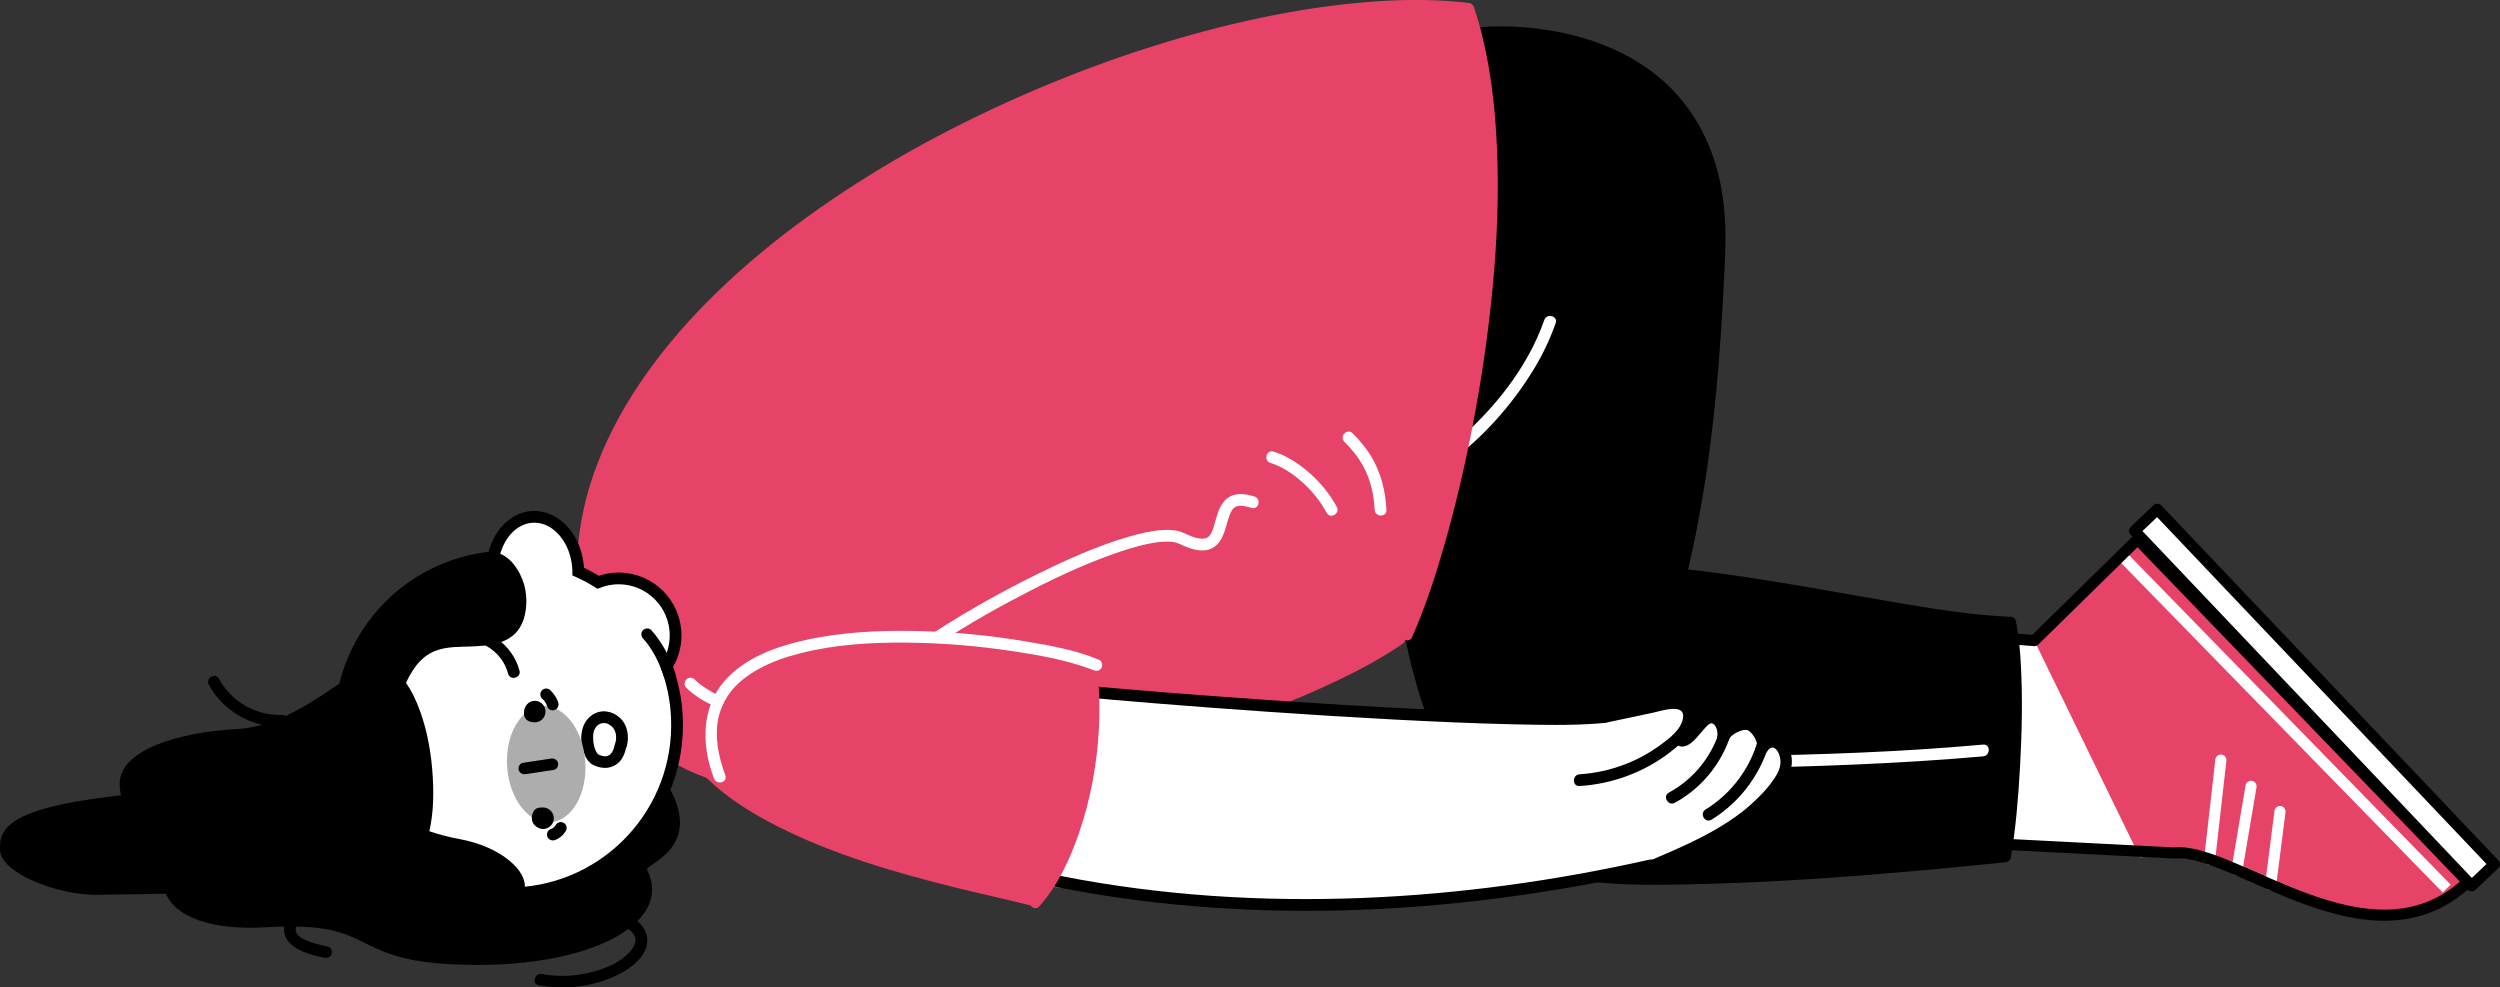 <?xml version="1.0" encoding="UTF-8"?>
<svg id="_レイヤー_2" data-name="レイヤー 2" xmlns="http://www.w3.org/2000/svg" viewBox="0 0 319.2 126.08">
  <rect x="0" y="0" width="319.2" height="126.08" fill="#333333" stroke="none"/>
  <defs>
    <style>
      .cls-1, .cls-2, .cls-3 {
        fill: #fff;
      }

      .cls-2 {
        stroke-width: 1.5px;
      }

      .cls-2, .cls-3, .cls-4 {
        stroke: #000;
      }

      .cls-2, .cls-5, .cls-6 {
        stroke-miterlimit: 10;
      }

      .cls-3, .cls-5, .cls-6, .cls-4 {
        stroke-width: 1.42px;
      }

      .cls-3, .cls-5, .cls-4 {
        stroke-linecap: round;
      }

      .cls-3, .cls-4 {
        stroke-linejoin: round;
      }

      .cls-5, .cls-6 {
        stroke: #fff;
      }

      .cls-5, .cls-6, .cls-4 {
        fill: none;
      }

      .cls-7 {
        fill: #adadad;
      }

      .cls-8 {
        fill: #e74268;
      }
    </style>
  </defs>
  <g id="_レイヤー_28" data-name="レイヤー 28">
    <g>
      <g>
        <path class="cls-1" d="m248.29,107.56l29.29,1.35c8.82-2.21,25.18,15.4,37.53,3.68l-42.18-43.73-13.18,12.93-9.18-.72"/>
        <path class="cls-8" d="m273.24,109.49l4.33-.58c8.82-2.21,25.18,15.4,37.53,3.68l-42.18-43.73-13.18,12.93"/>
        <line class="cls-6" x1="312.39" y1="113.45" x2="270.84" y2="70.88"/>
        <line class="cls-5" x1="289.92" y1="112.95" x2="291.11" y2="103.61"/>
        <line class="cls-5" x1="285.61" y1="111.06" x2="287.41" y2="100.4"/>
        <line class="cls-5" x1="282.13" y1="109.69" x2="283.56" y2="97.05"/>
        <path class="cls-4" d="m249.56,107.47l28.02,1.44c7.58-.88,25.18,15.4,37.53,3.68l-42.18-43.73-13.18,12.93-9.18-.72"/>
        <rect class="cls-3" x="264.27" y="87.06" width="62.5" height="4" transform="translate(434.43 364.68) rotate(-133.52)"/>
      </g>
      <path d="m179.76,79.22c.39,6.07,3.81,18.44,11.49,26.12,8.09,8.09,15.92,7.08,26.55,6.77s28.34-1.9,38.2-2.76c.91-9.98,2.43-19.84.64-29.85-14.43-1.9-27.29-4.37-42.03-6.15,2.33-9.08,5.6-39.01,4.63-47.95-.83-7.68-6.36-15.62-13.02-18.2-7.2-2.79-15.51-5.67-21.2-.45-5.11,4.69-6.03,12.29-6.63,19.2-1.47,16.97-3.94,34.84,2.16,50.74"/>
      <path class="cls-1" d="m213.09,98.1c10.58,0,21.18-.25,31.74-.9,2.79-.17,5.59-.38,8.38-.63.95-.09.96-1.59,0-1.5-10.43.94-20.9,1.3-31.37,1.46-2.92.04-5.84.06-8.75.07-.96,0-.97,1.5,0,1.5h0Z"/>
      <path d="m187.48,5.1c3.6-.4,7.28-.27,10.83.38,4.13.76,8.15,2.26,11.56,4.75,3.78,2.77,6.44,6.76,7.77,11.23.86,2.89,1.2,5.91,1.19,8.92,0,4.29-.35,8.61-.64,12.89-.62,8.92-1.64,17.83-3.54,26.58-.24,1.11-.49,2.21-.76,3.31-.12.51.23.9.72.95,11.46,1.19,22.71,3.8,34.12,5.36,2.63.36,5.26.66,7.91.79.96.04.96-1.45,0-1.5-4.98-.23-9.93-1.04-14.85-1.88-5.75-.98-11.49-2.05-17.26-2.95-3.3-.51-6.6-.97-9.92-1.32l.72.95c2.16-8.91,3.38-18.02,4.11-27.15.37-4.59.62-9.18.82-13.78.14-3.28,0-6.56-.72-9.77-1.1-4.91-3.59-9.46-7.43-12.75-3.36-2.88-7.49-4.73-11.78-5.74-3.8-.89-7.77-1.19-11.66-.89-.4.03-.8.07-1.2.11-.95.11-.96,1.61,0,1.5h0Z"/>
      <path d="m178.48,46.6c-.44,2.19-.63,4.45-.78,6.68-.22,3.34-.28,6.69-.2,10.03.2,8.31,1.17,16.72,3.54,24.71,2.29,7.72,6.07,15.44,12.61,20.43,2.63,2.01,5.64,3.58,8.95,4.04,4.2.57,8.5.51,12.73.43,12.15-.23,24.31-1.21,36.4-2.39,1.43-.14,2.86-.28,4.28-.43.3-.03.66-.21.72-.55.65-3.8.96-7.66,1.18-11.51.24-4.34.35-8.7.12-13.05-.1-1.9-.26-3.82-.65-5.69-.2-.94-1.64-.54-1.45.4.73,3.53.73,7.23.72,10.82-.02,4.31-.23,8.62-.64,12.91-.18,1.91-.4,3.83-.72,5.72l.72-.55c-12.1,1.25-24.25,2.27-36.41,2.7-4.69.17-9.4.28-14.08-.03-1.48-.1-2.89-.21-4.32-.55-1.54-.37-3.02-1.13-4.38-1.93-6.81-4.01-10.95-11.22-13.48-18.49-2.7-7.8-3.87-16.1-4.25-24.31-.16-3.51-.17-7.02-.02-10.53.06-1.4.15-2.8.28-4.19.05-.57.11-1.14.18-1.71.07-.61.09-.76.19-1.37.06-.39.13-.77.2-1.16.19-.94-1.26-1.35-1.45-.4h0Z"/>
      <path class="cls-1" d="m185.43,58.73c4.02-2.99,7.54-6.98,10.18-11.22,1.23-1.97,2.25-4.06,3.02-6.26.32-.91-1.13-1.3-1.45-.4-2.16,6.16-6.51,11.51-11.43,15.71-.29.25-.58.49-.88.73-.04.03-.08.07-.13.1-.14.11.13-.1.02-.02-.03.02-.06.05-.09.07-.77.57-.02,1.87.76,1.29h0Z"/>
      <path class="cls-8" d="m79.13,90.44C51.03,37.93,156.56-7.75,187.48,1.85c8.21,27.9-1.66,59.52-8.19,80.19-17.05,12.34-87,33.01-100.17,8.41Z"/>
      <path class="cls-8" d="m75.17,71.25c.21-4.05,1.14-8.02,2.61-11.8s3.66-7.64,6.11-11.08c2.66-3.73,5.74-7.16,9.05-10.33,3.54-3.4,7.35-6.5,11.33-9.37s8.49-5.71,12.95-8.22,9.24-4.88,14.03-6.97,9.51-3.9,14.39-5.51,9.35-2.85,14.12-3.91c4.38-.97,8.81-1.74,13.27-2.17,3.94-.38,7.91-.53,11.85-.26.87.06,1.73.14,2.6.24.96.11.95-1.39,0-1.5-3.82-.45-7.69-.46-11.52-.21-4.45.29-8.87.91-13.24,1.76-4.79.93-9.52,2.14-14.19,3.57-4.94,1.51-9.8,3.26-14.57,5.23s-9.68,4.26-14.35,6.73-9.11,5.13-13.42,8.06-8.18,5.91-11.93,9.27c-3.52,3.15-6.82,6.56-9.73,10.27-2.72,3.46-5.13,7.18-6.99,11.18s-3.02,7.83-3.58,11.99c-.13,1-.23,2-.28,3.01s1.45.96,1.5,0h0Z"/>
      <path class="cls-8" d="m186.76,1.33c1.65,5,2.42,10.26,2.76,15.5.38,5.85.22,11.73-.24,17.58s-1.28,11.85-2.36,17.72c-.97,5.28-2.14,10.53-3.57,15.7-1.1,3.99-2.33,7.97-3.93,11.79-.14.33-.28.66-.43.99-.39.87.9,1.64,1.29.76,1.63-3.64,2.88-7.46,3.99-11.28,1.49-5.11,2.7-10.31,3.72-15.53,1.14-5.89,2.02-11.84,2.59-17.81s.82-11.97.55-17.96c-.24-5.42-.88-10.88-2.38-16.1-.17-.59-.35-1.17-.54-1.75-.3-.91-1.75-.52-1.45.4h0Z"/>
      <g>
        <path class="cls-1" d="m201.35,112.4c-20.32,2.44-32.06,4.03-48.33,2.1-10.14-1.2-10.79-5.22-10.33-11.62h0c.46-6.4,4.13-14.79,15.98-13.39,0,0,21.08,2.55,34.92,2.24,10.44-.23,23.42-1.09,29.81,9.36,2.14,3.51-13.01,10.22-22.05,11.31Z"/>
        <rect class="cls-1" x="218.72" y="91.78" width="3.28" height="9.75" rx="1.64" ry="1.64" transform="translate(310.4 319.81) rotate(-135.66)"/>
        <rect class="cls-1" x="219.25" y="93.49" width="6" height="12.76" rx="3" ry="3" transform="translate(303.4 329.62) rotate(-133.65)"/>
        <rect class="cls-1" x="214.58" y="90.73" width="3.7" height="9.75" rx="1.85" ry="1.85" transform="translate(304.38 315.25) rotate(-135.66)"/>
        <path class="cls-1" d="m212.12,95.67c-2.24,1.15-9.41,3.65-9.41,3.65-2.87,1.01-5.03-.12-5.61-2.43-.72-2.85,1.82-4.57,2.96-4.75,4.17-.67,7.52-1.77,10.34-2.05,2.09-.2,4.64-.46,4.82.67s-.62,3.63-3.1,4.91Z"/>
        <path class="cls-1" d="m150.37,114.41l-26.13-1.92c-7.26-.53-12.78-6.12-12.31-12.47l.1-1.37c.47-6.35,6.73-11.07,14-10.54l26.13,1.92c7.26.53,12.78,6.12,12.31,12.47l-.1,1.37c-.47,6.35-6.75,10.24-14,10.54Z"/>
      </g>
      <g>
        <path d="m113.69,107.34c12.45,4.56,25.52,7.26,38.72,8.36,12.75,1.07,25.61.66,38.3-.94,6.82-.86,13.59-2.05,20.29-3.55.94-.21.54-1.66-.4-1.45-12.02,2.7-24.28,4.4-36.6,4.89-12.86.51-25.79-.3-38.43-2.78-7.3-1.43-14.49-3.42-21.48-5.98-.91-.33-1.3,1.12-.4,1.45h0Z"/>
        <path d="m137.11,88.87c3.32.35,6.65.63,9.98.9,4.88.4,9.77.76,14.65,1.1,5.47.38,10.95.72,16.43,1.01,5.03.26,10.06.49,15.1.6,3.57.08,7.16.16,10.72-.1.29-.02.57-.05.86-.08.95-.1.96-1.6,0-1.5-3.31.34-6.66.26-9.98.21-4.89-.08-9.77-.29-14.65-.53-5.48-.27-10.95-.6-16.43-.97-5.03-.34-10.07-.71-15.1-1.11-3.58-.29-7.15-.58-10.72-.94-.29-.03-.57-.06-.86-.09-.96-.1-.95,1.4,0,1.5h0Z"/>
        <path d="m211.22,111.24c3.84-1.62,7.73-3.28,11.15-5.7,1.67-1.18,3.22-2.54,4.51-4.13,1.37-1.7,2.53-3.7,1.53-5.89-.35-.77-1-1.45-1.86-1.58-1.01-.15-1.79.53-2.31,1.33l1.3.76c.81-1.34-.5-3.69-1.86-4.19-1.6-.59-3.83.72-4.44,2.21l1.45.4c.36-1.59-.87-4.34-2.87-3.46-.73.32-1.28.99-1.79,1.57-.27.31-.54.62-.84.91-.19.18-.41.36-.52.35-.96-.05-.96,1.45,0,1.5,1.24.06,2.16-1.44,2.9-2.23.24-.25.71-.85,1.04-.73.57.21.76,1.19.64,1.7-.22.96,1.09,1.27,1.45.4.27-.67,1.78-1.49,2.48-1.21.48.19,1.39,1.53,1.08,2.03-.5.83.77,1.56,1.3.76.25-.38.62-.81,1.07-.48.51.37.72,1.21.7,1.8-.02.95-.61,1.81-1.15,2.55-.49.67-1.04,1.29-1.62,1.87-2.4,2.43-5.4,4.19-8.46,5.68-1.73.84-3.5,1.6-5.27,2.35-.38.16-.64.49-.52.92.09.35.55.68.92.52h0Z"/>
        <path d="m213.84,102.5c3.67-1.99,6.4-5.54,7.39-9.6.23-.94-1.22-1.34-1.45-.4-.9,3.7-3.35,6.89-6.7,8.7-.85.46-.09,1.76.76,1.3h0Z"/>
        <path d="m218.52,104.66c3.79-2.32,6.56-6.14,7.57-10.47.22-.94-1.23-1.34-1.45-.4-.92,3.96-3.41,7.45-6.88,9.57-.82.5-.07,1.8.76,1.3h0Z"/>
        <path d="m205.06,92.27l6.08-1.29c.9-.19,4.02-1.26,3.75.65-.21,1.53-1.76,2.66-2.91,3.5-1.38,1.01-2.9,1.85-4.5,2.46-1.86.71-3.81,1.15-5.8,1.27-.96.06-.97,1.56,0,1.5,4.18-.26,8.23-1.75,11.55-4.31,1.42-1.09,2.93-2.43,3.15-4.32.1-.84-.19-1.66-.87-2.19-.8-.61-1.8-.59-2.75-.43-2.72.46-5.41,1.14-8.1,1.71-.94.2-.54,1.65.4,1.45h0Z"/>
      </g>
      <path class="cls-8" d="m132.17,115.19s-12.44-1.4-29.24-8.69c-13.44-5.83-21.26-13.25-13.16-20.88,13.9-13.1,49.47-1.11,49.47-1.11.99,8.26-.14,21.39-7.06,30.67Z"/>
      <path class="cls-8" d="m85.7,90.44c.69,7.29,7.5,11.98,13.48,15.02,7.25,3.68,15.17,5.97,23.04,7.92,3.04.75,6.1,1.4,9.13,2.17.94.24,1.34-1.21.4-1.45-6.22-1.58-12.49-2.89-18.63-4.79-3.88-1.2-7.73-2.57-11.41-4.29-3.36-1.57-6.69-3.41-9.47-5.89-2.55-2.27-4.71-5.2-5.04-8.69-.09-.95-1.59-.96-1.5,0h0Z"/>
      <path class="cls-8" d="m132.7,115.72c2.39-2.67,3.93-6.05,5.08-9.4,1.49-4.34,2.32-8.93,2.54-13.51.13-2.77.03-5.54-.34-8.29-.05-.4-.31-.75-.75-.75-.36,0-.8.35-.75.75.62,4.66.51,9.41-.28,14.04-.68,4.01-1.82,8.02-3.65,11.66-.8,1.58-1.72,3.12-2.91,4.44-.64.72.42,1.78,1.06,1.06h0Z"/>
      <path class="cls-1" d="m87.61,87.8c1.1,1.08,2.45,1.88,3.87,2.46.36.15.84-.16.92-.52.1-.44-.13-.76-.52-.92-.13-.05.05.02-.03-.01-.05-.02-.1-.04-.15-.06-.09-.04-.17-.08-.26-.12-.18-.08-.35-.17-.52-.27-.32-.17-.64-.36-.94-.57-.13-.09-.27-.18-.39-.27-.07-.05-.15-.1-.2-.15.03.03.11.09.03.03-.03-.03-.06-.05-.09-.08-.22-.18-.44-.37-.64-.57-.28-.28-.78-.3-1.06,0s-.3.77,0,1.06h0Z"/>
      <path class="cls-1" d="m92.61,98.99c-.72-1.96-1.2-4-1.06-6.09.11-1.56.64-3.04,1.59-4.37.9-1.26,2.27-2.31,3.7-3.1,1.68-.93,3.48-1.55,5.35-2.02,4.4-1.12,9-1.4,13.53-1.36s9.13.41,13.63,1.1c3.25.5,6.57,1.07,9.67,2.19.12.04.24.09.36.14.08.03.42.17.22.08.38.16.8.11,1.03-.27.19-.31.1-.87-.27-1.03-2.91-1.24-6.14-1.82-9.24-2.34-4.61-.78-9.28-1.24-13.96-1.35s-9.61.11-14.28,1.14c-3.72.82-7.71,2.24-10.31,5.16s-3,7.01-1.97,10.79c.16.59.35,1.17.56,1.74.33.9,1.78.51,1.45-.4h0Z"/>
      <path d="m20.48,101.07s27.93-3.47,32.9,1.58c1.41,1.44-.98,2.5-.98,5.42v.4c0,2.92-4.2,5.29-9.37,5.29l-30.69.49C7.16,114.27,0,111.41,0,108.48v-.4c0-2.92,2.44-5.59,20.48-7.01Z"/>
      <path d="m34.04,118.39c15.23-.92,9.5,4.81,26.97,4.81,15.2,0,24.87-5.63,21.62-12.13-.37-.73,7.15-2.66,2.86-10.44-5.76-10.45-20.3-3.13-26.75-1.94-8.25,1.51-23.43,7.41-29.31,7.96-11.71,1.1-12.39,12.77,4.59,11.74Z"/>
      <path d="m30.3,93.08c5.98-.33,11.23-4.67,16.28-8.02,4-2.66-1.76,17.63-1.76,17.63,0,2.15-5.85,3.6-8.1,3.6l-14.05-1.39c-3.73,0-7.39-.62-7.39-4.83s7.12-6.55,15.01-6.99Z"/>
      <path class="cls-2" d="m86.43,91.68c-.09-2.32-.56-4.54-1.33-6.61.73-1.14,1.16-2.48,1.16-3.94,0-4.02-3.26-7.28-7.28-7.28-.92,0-1.8.18-2.61.49-.81-.51-1.66-.96-2.54-1.36,0-.07,0-.15,0-.22-.16-3.86-2.75-6.89-5.78-6.77-2.47.1-4.48,2.27-5.05,5.16-11.34,1.02-20,10.78-19.54,22.29.48,11.86,10.49,21.09,22.36,20.61,11.86-.48,21.09-10.49,20.61-22.36Z"/>
      <path d="m82.11,81.52c1.22,1.36,2.11,3.16,2.67,4.9.12.39.52.63.92.52.38-.1.65-.54.52-.92-.64-2.01-1.63-3.98-3.06-5.56-.27-.3-.78-.28-1.06,0-.3.3-.27.76,0,1.06h0Z"/>
      <path d="m80.01,95.38c.35-1.34.16-2.84-.93-3.79-.96-.84-2.36-1.06-3.46-.31-1.53,1.04-1.67,3.14-1.09,4.77.23.65.59,1.32,1.23,1.63.43.21.87.33,1.35.36.64.04,1.26-.17,1.76-.57.62-.5.93-1.3,1.08-2.06.08-.4-.11-.81-.52-.92-.37-.1-.84.12-.92.52-.03.16-.07.32-.12.48-.02.07-.05.14-.07.21-.07.21.06-.11-.03.07-.06.11-.11.22-.18.32-.02.03-.14.17-.01.03-.05.05-.09.11-.14.16-.04.03-.07.07-.11.1.14-.13.05-.03,0,0-.06.03-.33.15-.1.07-.07.02-.14.05-.21.07-.04.01-.08.02-.13.03-.12.04.19,0-.01,0-.08,0-.17,0-.25,0-.04,0-.08,0-.12,0-.15,0,.19.04.04,0-.16-.04-.32-.07-.48-.13-.22-.08.11.06-.04-.02-.05-.02-.09-.05-.14-.07-.05-.03-.14-.12-.01,0-.04-.04-.08-.08-.12-.12-.13-.13.07.12-.03-.04-.05-.08-.1-.15-.14-.23-.03-.06-.07-.13-.09-.19.06.13-.04-.1-.04-.1-.05-.15-.1-.31-.14-.47-.09-.37-.11-.65-.11-1.05,0-.3.02-.53.1-.8,0-.01.09-.22.03-.09.03-.06.06-.13.1-.19s.07-.12.11-.18c.05-.07.06-.08.01-.02.03-.04.06-.07.09-.1.05-.05.1-.1.15-.15.15-.14-.11.05.07-.05.06-.04.12-.08.18-.11.01,0,.22-.09.08-.04.07-.02.13-.05.2-.06.02,0,.24-.04.08-.02.05,0,.1,0,.15,0,.03,0,.31.02.18,0,.12.02.23.06.35.09.14.04-.2-.1-.01,0,.13.07.26.15.38.23s-.13-.12-.02-.02c.04.04.09.08.13.11.07.06.13.13.19.2.03.04.11.17,0,0,.04.06.08.11.11.17.03.04.05.09.08.14.02.04.11.26.04.07.05.13.09.26.12.39.01.06.03.12.03.19-.03-.18,0,.1,0,.13.02.41-.02.58-.12.97s.13.81.52.92.82-.13.92-.52h0Z"/>
      <g>
        <path d="m66.98,113.4c-.37,2.05-5.12.45-8.25-.26-3.48-.79-9.71-5.61-9.34-7.67s3.69.66,9.21,1.65c5.53.99,8.75,4.22,8.38,6.27Z"/>
        <path d="m45.26,90.53c-1.67-5.13,1.43-11.71,5.76-15,2.95-2.24,12.03-8.35,15.43-1.62,1.39,2.76-.07,6.49-3.07,7.39s-9.19-.24-11.86,4.93c-2.32,4.5-5.52,6.57-6.26,4.31Z"/>
        <path d="m51.71,108.37c-4.19.2-7.19-8.65-7.48-12.55-.26-3.51-.93-10.64,2.36-10.8,3.52-.16,6.5,3.66,7.62,10.13,1.13,6.5.79,13.06-2.5,13.22Z"/>
      </g>
      <path d="m54.5,107.28c.81-2.55.91-5.33.76-7.98-.16-2.9-.65-5.84-1.65-8.57-.49-1.34-1.1-2.66-1.97-3.8-.54-.72-1.78-.01-1.22.72,1.98,2.62,2.8,6.11,3.21,9.31s.51,6.8-.49,9.96c-.28.87,1.09,1.24,1.37.38h0Z"/>
      <path d="m51.64,87.63c.82-1.89,1.93-3.74,3.93-4.52,1.56-.61,3.22-.5,4.86-.58,1.76-.09,3.76-.26,5.15-1.46,1.7-1.46,1.91-4.41,1.34-6.42-.49-1.72-1.9-4.04-3.93-4.11-.91-.03-.91,1.39,0,1.42.5.02,1.06.52,1.43.93.61.69,1.02,1.57,1.22,2.46.4,1.74.09,4.24-1.69,5.1-1.49.72-3.33.66-4.95.71-1.53.05-2.95.17-4.36.81-2.09.95-3.35,2.91-4.23,4.94-.36.83.86,1.55,1.22.72h0Z"/>
      <path class="cls-1" d="m120.18,81.94c3.7-2.39,7.53-4.56,11.45-6.56s7.59-3.69,11.59-5.01c1.47-.48,2.97-.92,4.51-1.13.59-.08,1.19-.11,1.78-.07.37.02.85.16,1.13.29,1.15.55,2.6,1.12,3.87.65.97-.36,1.48-1.24,1.81-2.17s.51-1.98.94-2.73c.17-.3.39-.49.72-.58.49-.13,1.2.02,1.8.22.92.3,1.31-1.15.4-1.45-1.11-.36-2.43-.55-3.44.19-.81.6-1.17,1.57-1.44,2.51-.13.46-.25.92-.4,1.37-.1.28-.08.27-.19.48-.04.08-.09.16-.13.24-.09.17-.07.12-.11.16-.24.29-.45.39-.75.42-.6.06-1.19-.14-1.76-.36s-1.08-.53-1.68-.64c-.57-.11-1.15-.13-1.72-.1-1.5.08-2.98.43-4.42.85-3.97,1.15-7.8,2.87-11.5,4.69-4.54,2.22-8.96,4.69-13.21,7.43-.81.52-.06,1.82.76,1.29h0Z"/>
      <path class="cls-1" d="m162.23,59.11c1.43.45,2.74,1.31,3.86,2.29,1.33,1.16,2.46,2.52,3.3,4.08.46.85,1.75.09,1.29-.76-.91-1.69-2.17-3.21-3.63-4.46-1.3-1.12-2.79-2.08-4.44-2.6-.92-.29-1.32,1.16-.4,1.45h0Z"/>
      <path class="cls-1" d="m171.63,56.38c.93.94,1.76,1.93,2.4,3.09.95,1.73,1.39,3.67,1.49,5.63.05.96,1.55.97,1.5,0-.11-2.19-.6-4.34-1.64-6.29-.7-1.3-1.64-2.45-2.68-3.49-.68-.68-1.74.38-1.06,1.06h0Z"/>
      <path d="m58.73,81.77c2.82-.24,5.41,1.51,6.15,4.25.25.93,1.7.54,1.45-.4-.9-3.34-4.13-5.65-7.6-5.35-.4.03-.75.32-.75.75,0,.38.34.78.75.75h0Z"/>
      <path d="m26.66,87.42c1.79,3.35,5.53,5.5,9.33,5.36.96-.04.97-1.54,0-1.5-3.3.12-6.48-1.7-8.03-4.61-.45-.85-1.75-.09-1.29.76h0Z"/>
      <path d="m68.82,125.79c3.22.61,6.61.23,9.61-1.11,1.84-.83,4.41-2.52,4.2-4.87-.12-1.37-1.2-2.33-2.35-2.95-.85-.46-1.61.83-.76,1.29.7.38,1.49.97,1.6,1.68.04.25,0,.54-.12.82-.12.3-.37.64-.61.91-1.57,1.7-4.08,2.5-6.3,2.86-1.61.26-3.28.24-4.89-.06-.94-.18-1.35,1.27-.4,1.45h0Z"/>
      <path d="m38.84,114.69c-1.13.99-2.65,2.44-2.57,4.1.07,1.42,1.28,2.24,2.48,2.74.86.36,1.78.58,2.69.76.4.08.81-.11.92-.52.1-.37-.12-.84-.52-.92-.74-.15-1.48-.32-2.19-.57-.15-.05-.29-.1-.43-.16-.08-.03,0,0,0,0-.03-.01-.07-.03-.1-.04-.07-.03-.15-.07-.22-.11-.12-.06-.23-.12-.35-.19-.05-.03-.11-.07-.16-.1-.03-.02-.18-.13-.12-.08.07.06-.06-.05-.08-.07-.04-.04-.08-.08-.12-.11s-.07-.08-.11-.12c-.11-.12.03.07-.02-.03-.03-.05-.06-.1-.09-.15-.01-.03-.08-.17-.04-.07s-.01-.05-.02-.07c-.01-.06-.02-.11-.04-.17.03.11,0,.1,0,0,0-.05,0-.1,0-.15,0-.09.02-.14,0-.01.01-.07.02-.13.04-.19.01-.06.03-.11.05-.17,0-.03.07-.19.04-.12s.05-.1.06-.12c.04-.07.08-.15.12-.22.45-.78,1.13-1.43,1.83-2.04.3-.27.27-.79,0-1.06-.3-.3-.76-.27-1.06,0h0Z"/>
      <g>
        <ellipse class="cls-7" cx="69.74" cy="97.58" rx="5" ry="7.44" transform="translate(-6.54 5.02) rotate(-3.94)"/>
        <path d="m70.77,107.29c.16-.06.33-.12.48-.21s.29-.19.42-.3c.23-.19.42-.44.58-.69.05-.09.08-.18.09-.28.02-.1.02-.2-.01-.3-.02-.1-.07-.18-.13-.25-.05-.08-.12-.15-.21-.19-.17-.09-.38-.14-.58-.08s-.34.17-.45.34c-.05.08-.1.15-.15.22l.12-.15c-.1.13-.22.25-.35.35l.15-.12c-.13.1-.26.18-.41.24l.18-.08s-.07.03-.11.04c-.19.06-.35.17-.45.34-.05.09-.08.18-.09.28-.02.1-.02.2.01.3.06.18.17.36.34.45s.39.14.58.08h0Z"/>
        <path d="m69.31,105.85c-.76-.02-1.69-.76-1.33-1.91.23-.72.64-.86,1.39-.84s1.36.65,1.34,1.41-.65,1.36-1.41,1.34Z"/>
        <path d="m69.21,89.19c.14.12.26.26.37.4l-.12-.15c.15.2.28.41.38.64l-.08-.18c.03.08.06.16.08.24.05.18.18.35.34.45s.4.13.58.08.36-.17.45-.34.13-.38.08-.58c-.1-.33-.25-.65-.45-.94-.17-.24-.36-.48-.57-.68-.15-.13-.33-.22-.53-.22-.18,0-.4.08-.53.22s-.23.33-.22.53.07.4.22.53h0Z"/>
        <path d="m68.25,92.23c-.76-.02-1.32-.35-1.35-1.11-.05-1.01.65-1.66,1.41-1.64s1.36.65,1.34,1.41-.65,1.36-1.41,1.34Z"/>
        <path d="m67.15,98.84l3.57-.54c.39-.06.64-.57.52-.92-.14-.42-.51-.59-.92-.52l-3.57.54c-.39.06-.64.57-.52.92.14.42.51.59.92.52h0Z"/>
      </g>
    </g>
  </g>
</svg>